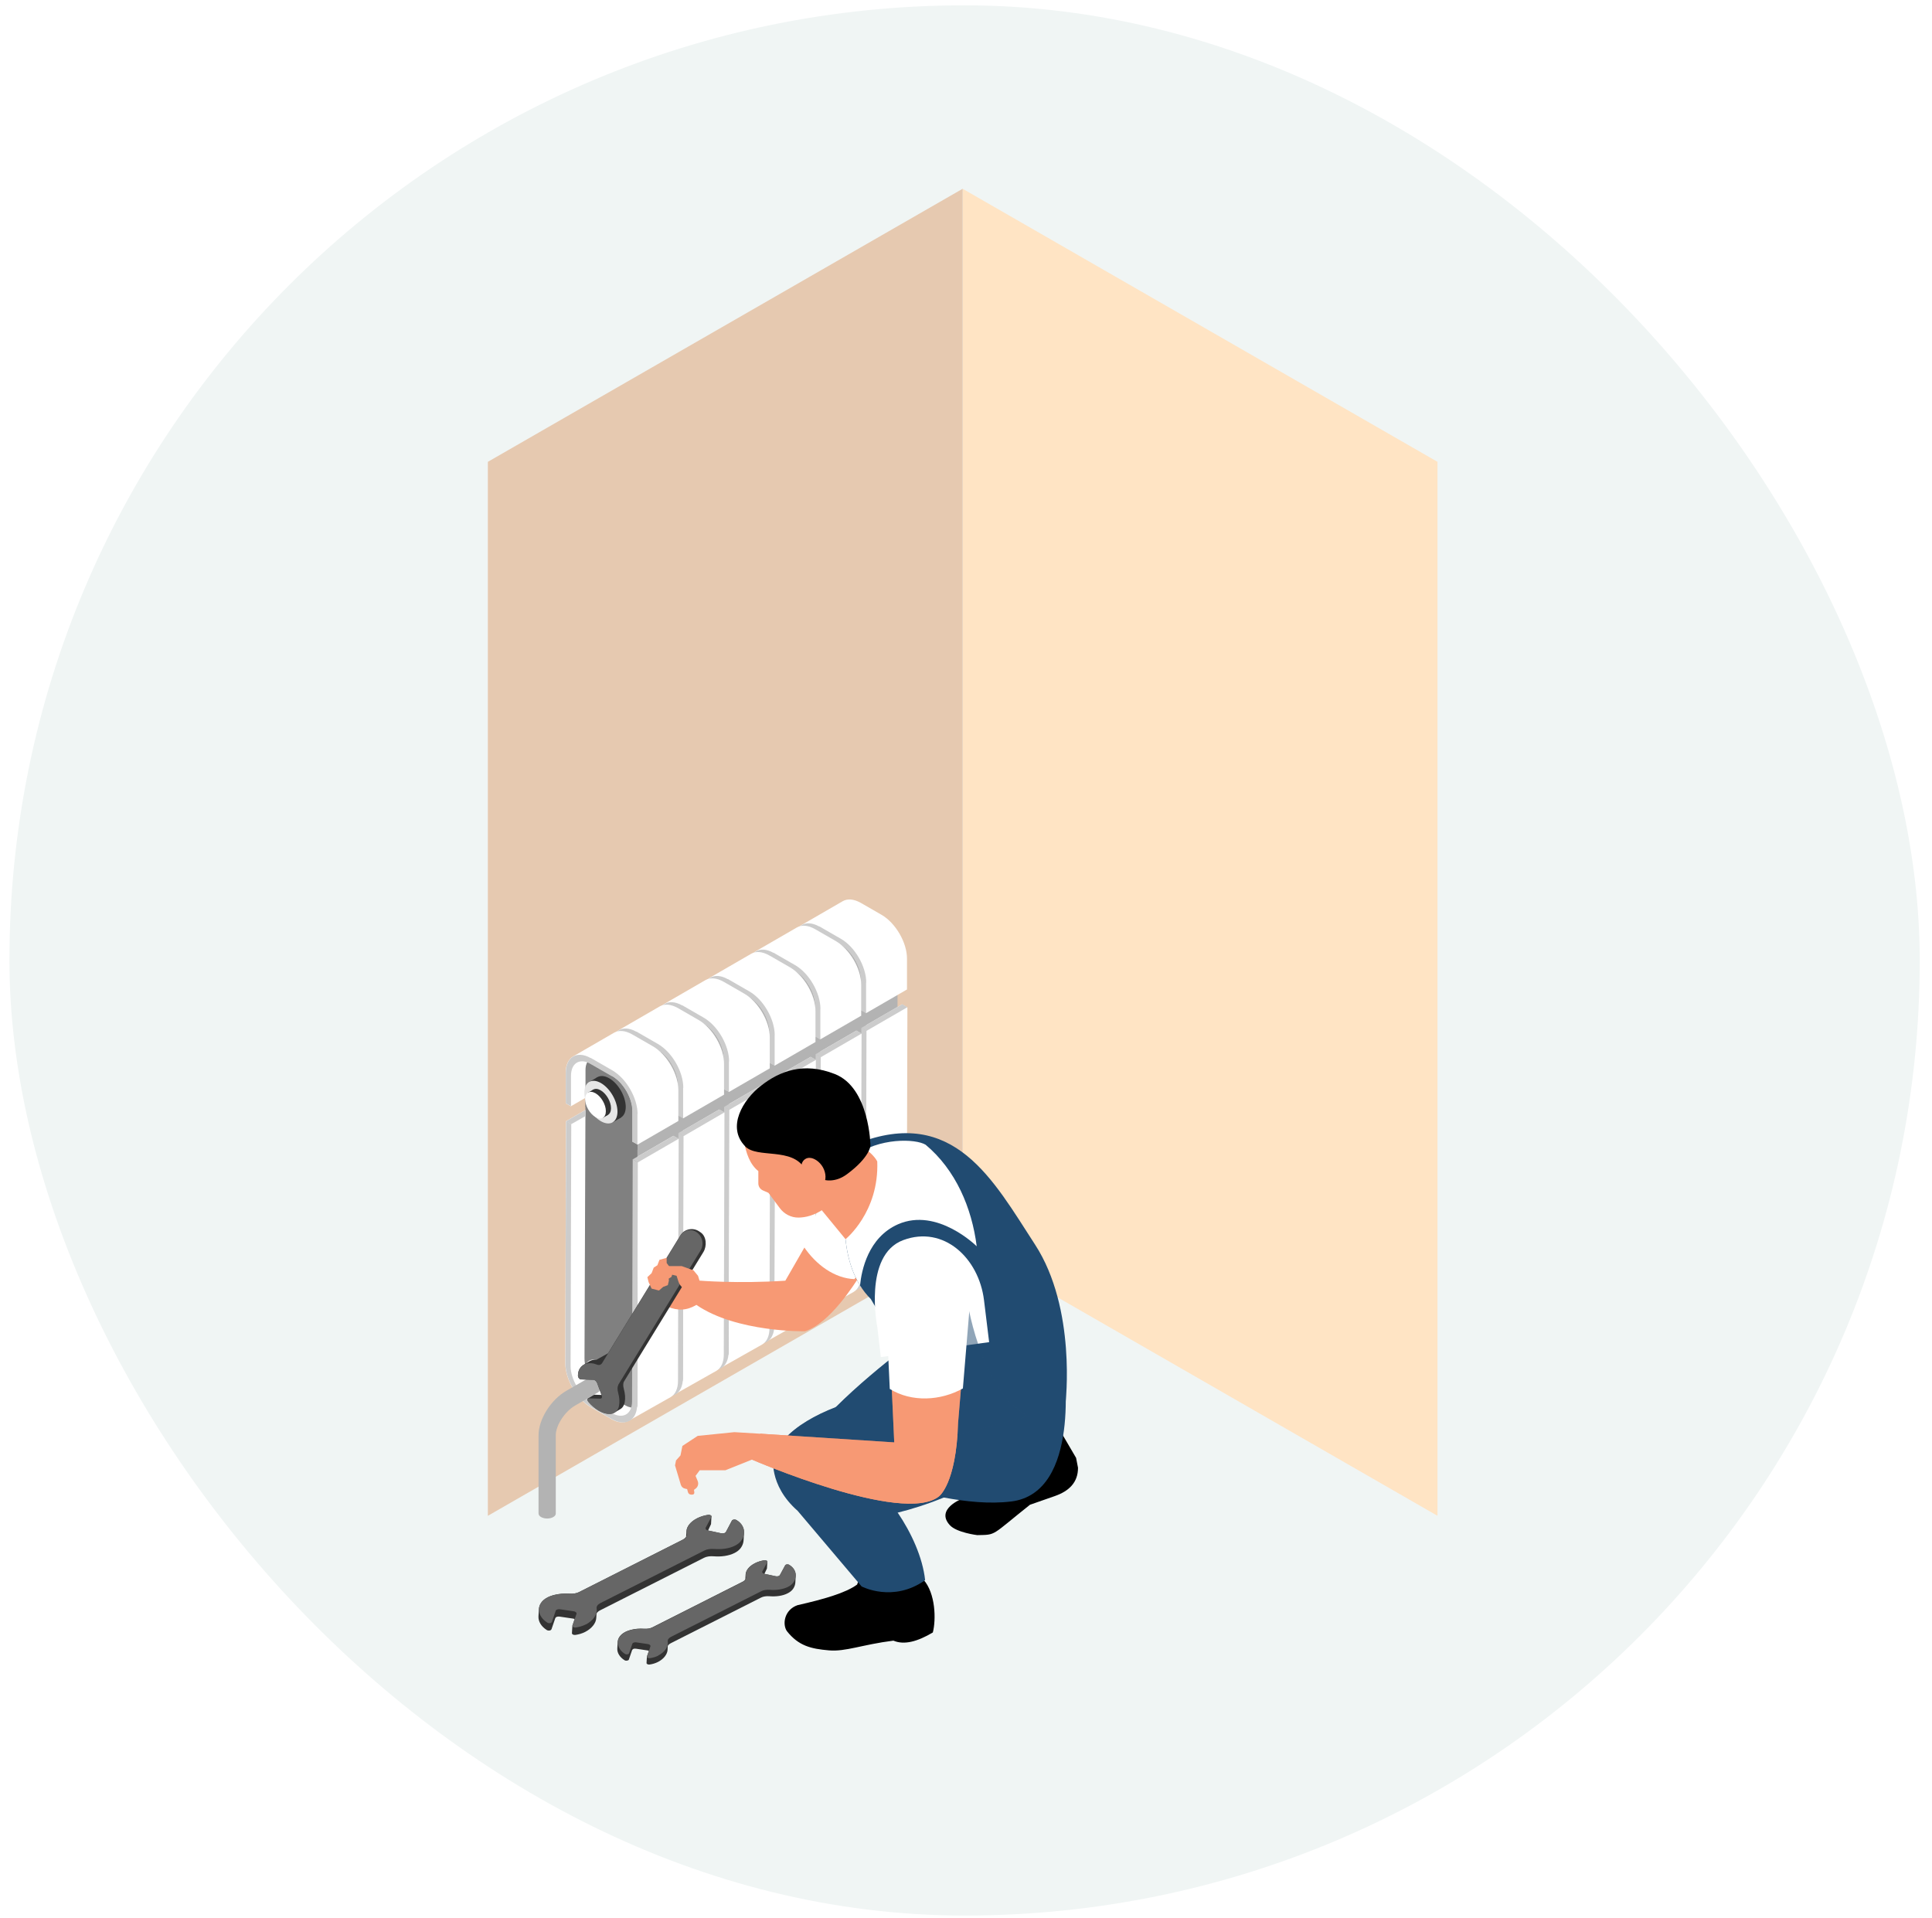 <svg width="136" height="135" viewBox="0 0 136 135" fill="none" xmlns="http://www.w3.org/2000/svg">
<rect x="0.664" y="0.375" width="134.473" height="134.473" rx="67.236" fill="#F0F5F4"/>
<g clip-path="url(#clip0_1729_76064)">
<path d="M67.764 87.485L101.19 106.708V32.511L67.764 13.289V87.485Z" fill="#FFE4C4"/>
<path d="M34.342 106.708L67.763 87.485V13.289L34.342 32.511V106.708Z" fill="#E6C9B0"/>
<path d="M66.201 83.681C65.694 83.391 65.012 83.443 64.341 83.832L62.715 84.767L63.321 85.812L64.948 84.877C65.262 84.697 65.507 84.674 65.6 84.726C65.665 84.761 65.705 84.889 65.705 85.058V90.563C65.705 90.656 65.758 90.749 65.88 90.819C66.119 90.958 66.504 90.958 66.743 90.819C66.865 90.749 66.924 90.656 66.918 90.563V86.637V85.058C66.918 84.442 66.662 83.942 66.213 83.687L66.201 83.681Z" fill="#B3B3B3"/>
<path d="M63.181 67.896V70.057L63.158 88.35C63.158 88.414 63.158 88.495 63.135 88.553C63.012 88.617 62.866 88.617 62.726 88.553C62.604 88.53 62.482 88.49 62.336 88.408L60.884 87.572C60.086 87.102 59.456 86.004 59.456 85.11L59.52 68.041V64.801C59.52 64.574 59.561 64.394 59.643 64.249C59.683 64.104 59.765 64.005 59.87 63.941C59.893 63.941 59.911 63.941 59.934 63.965L61.386 64.801C62.388 65.37 63.187 66.758 63.187 67.896H63.181Z" fill="#B3B3B3"/>
<path d="M63.513 70.696L60.633 72.362L60.587 87.723C59.776 87.259 59.141 86.155 59.141 85.249L59.188 68.216L58.821 68.007L55.941 69.674L55.894 86.707C55.894 87.845 56.699 89.233 57.69 89.808L59.141 90.644C59.625 90.923 60.045 90.929 60.365 90.755C60.359 90.755 60.348 90.772 60.342 90.772L63.303 89.1C63.63 88.914 63.828 88.513 63.828 87.95L63.875 70.916L63.508 70.707L63.513 70.696Z" fill="white"/>
<path d="M60.966 69.168V71.329L60.943 89.622C60.943 89.686 60.943 89.767 60.919 89.825C60.797 89.889 60.651 89.889 60.511 89.825C60.389 89.802 60.266 89.762 60.12 89.68L58.669 88.844C57.87 88.374 57.241 87.276 57.241 86.382L57.305 69.314V66.073C57.305 65.846 57.346 65.666 57.427 65.521C57.468 65.376 57.55 65.277 57.655 65.213C57.678 65.213 57.695 65.213 57.719 65.237L59.17 66.073C60.173 66.642 60.972 68.03 60.972 69.168H60.966Z" fill="#B3B3B3"/>
<path d="M57.305 68.884V69.308L56.302 69.883L55.935 69.679L57.305 68.884Z" fill="#CCCCCC"/>
<path d="M60.995 72.571L60.948 89.605C60.948 90.743 60.132 91.201 59.141 90.632L57.69 89.796C56.699 89.227 55.888 87.833 55.894 86.695L55.941 69.662L56.308 69.871L56.261 86.904C56.261 87.816 56.897 88.913 57.695 89.372L59.147 90.209C59.946 90.667 60.587 90.301 60.587 89.39L60.633 72.356L61.001 72.565L60.995 72.571Z" fill="#CCCCCC"/>
<path d="M60.628 72.362L63.514 70.695L63.875 70.904L60.995 72.571L60.628 72.362Z" fill="#CCCCCC"/>
<path d="M59.159 66.961V66.485C59.969 66.95 60.604 68.053 60.604 68.959V71.114L60.966 71.323L63.846 69.656V67.501C63.857 66.363 63.047 64.975 62.056 64.4L60.604 63.564C60.103 63.279 59.654 63.25 59.322 63.442L56.442 65.109C56.121 65.294 55.917 65.689 55.917 66.259V68.413L56.279 68.622L59.159 66.956V66.961Z" fill="white"/>
<path d="M60.966 69.168V71.328L60.599 71.125V68.965C60.599 68.047 59.963 66.949 59.17 66.502L57.719 65.666C57.614 65.602 57.515 65.561 57.433 65.521C56.78 65.294 56.291 65.666 56.291 66.479V68.616L55.923 68.413V66.276C55.923 65.155 56.699 64.684 57.66 65.219C57.684 65.219 57.701 65.219 57.725 65.242L59.176 66.078C60.179 66.647 60.978 68.035 60.978 69.174L60.966 69.168Z" fill="#CCCCCC"/>
<path d="M60.966 71.329L60.598 71.125V68.965C60.598 68.047 59.963 66.95 59.17 66.502L57.719 65.666C57.614 65.602 57.515 65.562 57.433 65.521C57.351 65.666 57.31 65.846 57.31 66.073V68.669L60.971 71.712V71.329H60.966Z" fill="#B3B3B3"/>
<path d="M58.154 66.571L57.569 66.908L59.219 69.755L59.804 69.418L58.154 66.571Z" fill="#808080"/>
<path d="M57.812 67.321C57.812 66.578 58.337 66.281 58.978 66.647C59.625 67.019 60.144 67.919 60.144 68.662C60.144 69.406 59.619 69.702 58.978 69.336C58.331 68.964 57.812 68.064 57.812 67.321Z" fill="#808080"/>
<path d="M57.23 67.658C57.23 66.915 57.754 66.618 58.395 66.984C59.037 67.35 59.561 68.256 59.561 68.999C59.561 69.743 59.037 70.039 58.395 69.673C57.748 69.301 57.23 68.401 57.23 67.658Z" fill="#E6E6E6"/>
<path d="M57.861 67.44L57.498 67.649L58.53 69.429L58.893 69.22L57.861 67.44Z" fill="#808080"/>
<path d="M57.649 67.913C57.649 67.449 57.975 67.263 58.378 67.495C58.78 67.727 59.106 68.291 59.106 68.755C59.106 69.22 58.78 69.406 58.378 69.173C57.975 68.941 57.649 68.378 57.649 67.913Z" fill="#808080"/>
<path d="M57.288 68.122C57.288 67.658 57.614 67.472 58.016 67.704C58.419 67.936 58.745 68.5 58.745 68.964C58.745 69.429 58.419 69.615 58.016 69.382C57.614 69.15 57.288 68.587 57.288 68.122Z" fill="white"/>
<path d="M58.152 86.187L57.566 86.524L59.216 89.371L59.802 89.034L58.152 86.187Z" fill="#808080"/>
<path d="M57.812 86.939C57.812 86.195 58.337 85.899 58.978 86.265C59.625 86.637 60.144 87.537 60.144 88.28C60.144 89.023 59.619 89.32 58.978 88.954C58.331 88.582 57.812 87.682 57.812 86.939Z" fill="#808080"/>
<path d="M57.23 87.27C57.23 86.526 57.754 86.23 58.395 86.596C59.037 86.962 59.561 87.868 59.561 88.611C59.561 89.355 59.037 89.651 58.395 89.285C57.748 88.913 57.23 88.013 57.23 87.27Z" fill="#E6E6E6"/>
<path d="M57.867 87.054L57.504 87.263L58.536 89.044L58.899 88.835L57.867 87.054Z" fill="#808080"/>
<path d="M57.649 87.525C57.649 87.06 57.975 86.874 58.378 87.107C58.78 87.339 59.106 87.903 59.106 88.367C59.106 88.832 58.78 89.017 58.378 88.785C57.975 88.553 57.649 87.99 57.649 87.525Z" fill="#808080"/>
<path d="M57.288 87.74C57.288 87.275 57.614 87.089 58.016 87.322C58.419 87.554 58.745 88.117 58.745 88.582C58.745 89.046 58.419 89.232 58.016 89C57.614 88.768 57.288 88.204 57.288 87.74Z" fill="white"/>
<path d="M59.963 69.749V71.909L59.94 90.203C59.94 90.267 59.94 90.348 59.917 90.406C59.794 90.47 59.648 90.47 59.509 90.406C59.386 90.383 59.264 90.342 59.118 90.261L57.666 89.424C56.868 88.954 56.232 87.856 56.232 86.962L56.297 69.894V66.653C56.297 66.427 56.337 66.247 56.419 66.102C56.46 65.957 56.541 65.858 56.646 65.794C56.67 65.794 56.687 65.794 56.71 65.817L58.162 66.653C59.165 67.223 59.963 68.611 59.963 69.749Z" fill="#B3B3B3"/>
<path d="M60.29 72.548L57.41 74.215L57.363 89.576C56.553 89.111 55.917 88.008 55.917 87.102L55.964 70.068L55.597 69.859L52.717 71.526L52.67 88.559C52.67 89.698 53.475 91.086 54.466 91.661L55.917 92.497C56.401 92.776 56.821 92.781 57.142 92.607C57.136 92.607 57.124 92.625 57.118 92.625L60.08 90.952C60.406 90.766 60.604 90.366 60.604 89.802L60.651 72.769L60.284 72.56L60.29 72.548Z" fill="white"/>
<path d="M57.748 71.02V73.181L57.725 91.474C57.725 91.538 57.725 91.619 57.701 91.677C57.579 91.741 57.433 91.741 57.293 91.677C57.171 91.654 57.048 91.614 56.903 91.532L55.451 90.696C54.653 90.226 54.017 89.128 54.017 88.234L54.081 71.165V67.925C54.081 67.698 54.122 67.518 54.204 67.373C54.244 67.228 54.326 67.129 54.431 67.065C54.454 67.065 54.472 67.065 54.495 67.089L55.947 67.925C56.949 68.494 57.748 69.882 57.748 71.02Z" fill="#B3B3B3"/>
<path d="M54.087 70.736V71.16L53.084 71.735L52.717 71.526L54.087 70.736Z" fill="#CCCCCC"/>
<path d="M57.778 74.424L57.731 91.457C57.731 92.595 56.915 93.054 55.924 92.485L54.472 91.649C53.481 91.079 52.671 89.686 52.677 88.547L52.723 71.514L53.091 71.723L53.044 88.757C53.044 89.668 53.679 90.766 54.478 91.225L55.93 92.061C56.728 92.52 57.37 92.154 57.37 91.242L57.416 74.209L57.783 74.418L57.778 74.424Z" fill="#CCCCCC"/>
<path d="M57.41 74.215L60.29 72.548L60.657 72.757L57.777 74.424L57.41 74.215Z" fill="#CCCCCC"/>
<path d="M55.935 68.808V68.332C56.745 68.796 57.381 69.9 57.381 70.806V72.96L57.742 73.169L60.622 71.503V69.348C60.634 68.21 59.823 66.822 58.832 66.247L57.381 65.411C56.88 65.126 56.431 65.097 56.098 65.289L53.218 66.955C52.898 67.141 52.694 67.536 52.694 68.105V70.26L53.055 70.469L55.935 68.802V68.808Z" fill="white"/>
<path d="M57.748 71.02V73.181L57.381 72.978V70.817C57.381 69.9 56.745 68.802 55.947 68.355L54.495 67.519C54.39 67.455 54.291 67.414 54.21 67.373C53.557 67.147 53.067 67.519 53.067 68.332V70.469L52.7 70.266V68.128C52.7 67.007 53.475 66.537 54.437 67.071C54.46 67.071 54.478 67.071 54.501 67.095L55.953 67.931C56.955 68.5 57.754 69.888 57.754 71.026L57.748 71.02Z" fill="#CCCCCC"/>
<path d="M57.748 73.181L57.381 72.978V70.817C57.381 69.9 56.745 68.802 55.947 68.355L54.495 67.519C54.39 67.455 54.291 67.414 54.209 67.374C54.128 67.519 54.087 67.699 54.087 67.925V70.521L57.748 73.564V73.181Z" fill="#B3B3B3"/>
<path d="M54.94 68.426L54.354 68.763L56.004 71.609L56.589 71.272L54.94 68.426Z" fill="#808080"/>
<path d="M54.594 69.173C54.594 68.43 55.119 68.134 55.76 68.5C56.407 68.871 56.926 69.772 56.926 70.515C56.926 71.258 56.401 71.555 55.76 71.189C55.113 70.817 54.594 69.917 54.594 69.173Z" fill="#808080"/>
<path d="M54.011 69.51C54.011 68.767 54.536 68.471 55.177 68.837C55.824 69.208 56.343 70.109 56.343 70.852C56.343 71.595 55.818 71.891 55.177 71.525C54.53 71.154 54.011 70.254 54.011 69.51Z" fill="#E6E6E6"/>
<path d="M54.64 69.3L54.277 69.509L55.309 71.29L55.672 71.081L54.64 69.3Z" fill="#808080"/>
<path d="M54.431 69.766C54.431 69.302 54.757 69.116 55.159 69.348C55.562 69.58 55.888 70.144 55.888 70.608C55.888 71.073 55.562 71.259 55.159 71.026C54.757 70.794 54.431 70.231 54.431 69.766Z" fill="#808080"/>
<path d="M54.069 69.976C54.069 69.511 54.396 69.325 54.798 69.558C55.2 69.79 55.527 70.353 55.527 70.818C55.527 71.282 55.2 71.468 54.798 71.236C54.396 71.004 54.069 70.44 54.069 69.976Z" fill="white"/>
<path d="M54.936 88.035L54.351 88.372L56 91.219L56.586 90.882L54.936 88.035Z" fill="#808080"/>
<path d="M54.594 88.785C54.594 88.042 55.119 87.746 55.76 88.112C56.407 88.483 56.926 89.383 56.926 90.127C56.926 90.87 56.401 91.166 55.76 90.8C55.113 90.429 54.594 89.529 54.594 88.785Z" fill="#808080"/>
<path d="M54.011 89.122C54.011 88.379 54.536 88.083 55.177 88.448C55.824 88.82 56.343 89.72 56.343 90.464C56.343 91.207 55.818 91.503 55.177 91.137C54.53 90.766 54.011 89.865 54.011 89.122Z" fill="#E6E6E6"/>
<path d="M54.64 88.915L54.277 89.124L55.309 90.904L55.672 90.695L54.64 88.915Z" fill="#808080"/>
<path d="M54.431 89.378C54.431 88.913 54.757 88.728 55.159 88.96C55.562 89.192 55.888 89.755 55.888 90.22C55.888 90.685 55.562 90.871 55.159 90.638C54.757 90.406 54.431 89.843 54.431 89.378Z" fill="#808080"/>
<path d="M54.069 89.588C54.069 89.123 54.396 88.937 54.798 89.169C55.2 89.402 55.527 89.965 55.527 90.43C55.527 90.894 55.2 91.08 54.798 90.848C54.396 90.615 54.069 90.052 54.069 89.588Z" fill="white"/>
<path d="M56.739 71.596V73.756L56.716 92.05C56.716 92.114 56.716 92.195 56.693 92.253C56.57 92.317 56.425 92.317 56.285 92.253C56.162 92.23 56.04 92.189 55.894 92.108L54.442 91.272C53.644 90.801 53.014 89.704 53.014 88.809L53.078 71.741V68.501C53.078 68.274 53.119 68.094 53.201 67.949C53.242 67.804 53.323 67.705 53.428 67.641C53.451 67.641 53.469 67.641 53.492 67.664L54.944 68.501C55.946 69.07 56.745 70.458 56.745 71.596H56.739Z" fill="#B3B3B3"/>
<path d="M57.072 74.395L54.192 76.062L54.145 91.422C53.335 90.958 52.7 89.854 52.7 88.948L52.746 71.915L52.379 71.706L49.499 73.373L49.453 90.406C49.453 91.544 50.257 92.932 51.248 93.507L52.7 94.344C53.184 94.622 53.603 94.628 53.924 94.454C53.918 94.454 53.906 94.471 53.901 94.471L56.862 92.799C57.188 92.613 57.387 92.212 57.387 91.649L57.433 74.616L57.066 74.406L57.072 74.395Z" fill="white"/>
<path d="M54.53 72.873V75.033L54.507 93.327C54.507 93.391 54.507 93.472 54.484 93.53C54.361 93.594 54.215 93.594 54.075 93.53C53.953 93.507 53.831 93.466 53.685 93.385L52.233 92.549C51.435 92.078 50.799 90.981 50.799 90.086L50.863 73.018V69.778C50.863 69.551 50.904 69.371 50.986 69.226C51.027 69.081 51.108 68.982 51.213 68.918C51.236 68.918 51.254 68.918 51.277 68.941L52.729 69.778C53.732 70.347 54.53 71.735 54.53 72.873Z" fill="#B3B3B3"/>
<path d="M50.87 72.583V73.013L49.867 73.582L49.499 73.379L50.87 72.583Z" fill="#CCCCCC"/>
<path d="M54.553 76.276L54.507 93.31C54.507 94.448 53.691 94.907 52.7 94.338L51.248 93.501C50.257 92.932 49.447 91.538 49.453 90.4L49.499 73.367L49.867 73.576L49.82 90.609C49.82 91.521 50.455 92.618 51.254 93.077L52.706 93.913C53.504 94.372 54.145 94.007 54.145 93.095L54.192 76.061L54.559 76.27L54.553 76.276Z" fill="#CCCCCC"/>
<path d="M54.192 76.067L57.072 74.394L57.439 74.609L54.554 76.276L54.192 76.067Z" fill="#CCCCCC"/>
<path d="M52.717 70.66V70.184C53.527 70.649 54.163 71.752 54.163 72.658V74.813L54.524 75.022L57.404 73.355V71.201C57.416 70.062 56.605 68.674 55.614 68.099L54.163 67.263C53.661 66.978 53.212 66.95 52.88 67.141L50 68.808C49.68 68.994 49.476 69.389 49.476 69.958V72.112L49.837 72.321L52.717 70.655V70.66Z" fill="white"/>
<path d="M54.53 72.873V75.033L54.163 74.83V72.67C54.163 71.752 53.528 70.654 52.729 70.207L51.277 69.371C51.172 69.307 51.073 69.266 50.992 69.226C50.339 68.999 49.849 69.371 49.849 70.184V72.321L49.482 72.118V69.981C49.482 68.86 50.257 68.39 51.219 68.924C51.242 68.924 51.26 68.924 51.283 68.947L52.735 69.783C53.737 70.353 54.536 71.74 54.536 72.879L54.53 72.873Z" fill="#CCCCCC"/>
<path d="M54.53 75.028L54.163 74.824V72.664C54.163 71.746 53.527 70.649 52.729 70.202L51.277 69.365C51.172 69.302 51.073 69.261 50.992 69.22C50.91 69.365 50.869 69.545 50.869 69.772V72.368L54.53 75.411V75.028Z" fill="#B3B3B3"/>
<path d="M51.721 70.27L51.136 70.606L52.785 73.453L53.371 73.116L51.721 70.27Z" fill="#808080"/>
<path d="M51.371 71.026C51.371 70.283 51.895 69.987 52.536 70.353C53.184 70.725 53.702 71.625 53.702 72.368C53.702 73.111 53.178 73.407 52.536 73.042C51.889 72.67 51.371 71.77 51.371 71.026Z" fill="#808080"/>
<path d="M50.788 71.363C50.788 70.62 51.312 70.324 51.953 70.69C52.601 71.061 53.119 71.962 53.119 72.705C53.119 73.448 52.595 73.744 51.953 73.379C51.306 73.007 50.788 72.107 50.788 71.363Z" fill="#E6E6E6"/>
<path d="M51.431 71.143L51.067 71.352L52.099 73.132L52.463 72.923L51.431 71.143Z" fill="#808080"/>
<path d="M51.213 71.619C51.213 71.155 51.54 70.969 51.942 71.201C52.344 71.433 52.671 71.997 52.671 72.461C52.671 72.926 52.344 73.112 51.942 72.879C51.54 72.647 51.213 72.084 51.213 71.619Z" fill="#808080"/>
<path d="M50.846 71.828C50.846 71.364 51.172 71.178 51.574 71.41C51.977 71.642 52.303 72.206 52.303 72.67C52.303 73.135 51.977 73.321 51.574 73.088C51.172 72.856 50.846 72.293 50.846 71.828Z" fill="white"/>
<path d="M51.721 89.884L51.136 90.221L52.785 93.067L53.371 92.731L51.721 89.884Z" fill="#808080"/>
<path d="M51.371 90.638C51.371 89.895 51.895 89.599 52.536 89.965C53.184 90.336 53.702 91.237 53.702 91.98C53.702 92.723 53.178 93.019 52.536 92.653C51.889 92.282 51.371 91.382 51.371 90.638Z" fill="#808080"/>
<path d="M50.788 90.975C50.788 90.232 51.312 89.936 51.953 90.302C52.601 90.673 53.119 91.573 53.119 92.317C53.119 93.06 52.595 93.356 51.953 92.99C51.306 92.619 50.788 91.719 50.788 90.975Z" fill="#E6E6E6"/>
<path d="M51.428 90.758L51.065 90.967L52.096 92.748L52.46 92.539L51.428 90.758Z" fill="#808080"/>
<path d="M51.213 91.231C51.213 90.766 51.54 90.581 51.942 90.813C52.344 91.045 52.671 91.609 52.671 92.073C52.671 92.538 52.344 92.724 51.942 92.491C51.54 92.259 51.213 91.696 51.213 91.231Z" fill="#808080"/>
<path d="M50.846 91.44C50.846 90.975 51.172 90.79 51.574 91.022C51.977 91.254 52.303 91.817 52.303 92.282C52.303 92.747 51.977 92.933 51.574 92.7C51.172 92.468 50.846 91.905 50.846 91.44Z" fill="white"/>
<path d="M53.522 73.448V75.609L53.498 93.903C53.498 93.966 53.498 94.048 53.475 94.106C53.352 94.17 53.207 94.17 53.067 94.106C52.944 94.082 52.822 94.042 52.676 93.96L51.225 93.124C50.426 92.654 49.796 91.556 49.796 90.662L49.861 73.594V70.353C49.861 70.127 49.901 69.947 49.983 69.801C50.024 69.656 50.105 69.558 50.21 69.494C50.234 69.494 50.251 69.494 50.274 69.517L51.726 70.353C52.729 70.922 53.527 72.31 53.527 73.448H53.522Z" fill="#B3B3B3"/>
<path d="M53.854 76.248L50.974 77.915L50.927 93.275C50.117 92.811 49.481 91.707 49.481 90.802L49.528 73.768L49.161 73.559L46.281 75.226L46.234 92.259C46.234 93.397 47.039 94.785 48.03 95.36L49.481 96.197C49.965 96.475 50.385 96.487 50.706 96.307C50.7 96.307 50.688 96.324 50.682 96.324L53.644 94.652C53.97 94.466 54.168 94.065 54.168 93.502L54.215 76.469L53.848 76.26L53.854 76.248Z" fill="white"/>
<path d="M51.312 74.721V76.881L51.289 95.174C51.289 95.238 51.289 95.32 51.265 95.378C51.143 95.442 50.997 95.442 50.857 95.378C50.735 95.355 50.612 95.314 50.467 95.233L49.015 94.396C48.217 93.926 47.581 92.828 47.581 91.934L47.645 74.866V71.625C47.645 71.399 47.686 71.219 47.768 71.073C47.808 70.928 47.89 70.829 47.995 70.766C48.018 70.766 48.036 70.766 48.059 70.789L49.511 71.625C50.513 72.194 51.312 73.582 51.312 74.721Z" fill="#B3B3B3"/>
<path d="M47.651 74.436V74.866L46.648 75.435L46.281 75.232L47.651 74.436Z" fill="#CCCCCC"/>
<path d="M51.335 78.129L51.289 95.163C51.289 96.301 50.472 96.76 49.481 96.191L48.03 95.354C47.039 94.785 46.229 93.391 46.234 92.253L46.281 75.22L46.648 75.429L46.602 92.462C46.602 93.374 47.237 94.472 48.036 94.93L49.487 95.767C50.286 96.225 50.927 95.859 50.927 94.948L50.974 77.914L51.341 78.124L51.335 78.129Z" fill="#CCCCCC"/>
<path d="M50.974 77.92L53.854 76.248L54.221 76.457L51.336 78.129L50.974 77.92Z" fill="#CCCCCC"/>
<path d="M49.499 72.513V72.037C50.309 72.502 50.945 73.605 50.945 74.511V76.666L51.306 76.875L54.186 75.208V73.054C54.198 71.915 53.387 70.527 52.396 69.952L50.945 69.116C50.443 68.832 49.995 68.802 49.662 68.994L46.782 70.661C46.462 70.847 46.258 71.242 46.258 71.811V73.965L46.619 74.174L49.499 72.508V72.513Z" fill="white"/>
<path d="M51.312 74.72V76.88L50.945 76.677V74.517C50.945 73.599 50.309 72.502 49.517 72.055L48.065 71.218C47.96 71.154 47.861 71.114 47.779 71.073C47.127 70.847 46.637 71.218 46.637 72.031V74.168L46.27 73.965V71.828C46.27 70.707 47.045 70.237 48.007 70.771C48.03 70.771 48.047 70.771 48.071 70.794L49.522 71.631C50.525 72.2 51.324 73.588 51.324 74.726L51.312 74.72Z" fill="#CCCCCC"/>
<path d="M51.312 76.881L50.945 76.677V74.517C50.945 73.6 50.31 72.502 49.517 72.055L48.065 71.218C47.96 71.154 47.861 71.114 47.78 71.073C47.698 71.218 47.657 71.398 47.657 71.625V74.221L51.318 77.264V76.881H51.312Z" fill="#B3B3B3"/>
<path d="M48.494 72.124L47.909 72.461L49.559 75.308L50.144 74.971L48.494 72.124Z" fill="#808080"/>
<path d="M48.152 72.879C48.152 72.136 48.677 71.84 49.318 72.206C49.965 72.578 50.484 73.478 50.484 74.221C50.484 74.964 49.959 75.261 49.318 74.895C48.671 74.523 48.152 73.623 48.152 72.879Z" fill="#808080"/>
<path d="M47.57 73.216C47.57 72.473 48.094 72.177 48.736 72.543C49.377 72.909 49.902 73.815 49.902 74.558C49.902 75.301 49.377 75.597 48.736 75.232C48.089 74.86 47.57 73.96 47.57 73.216Z" fill="#E6E6E6"/>
<path d="M48.204 73L47.841 73.21L48.873 74.99L49.236 74.781L48.204 73Z" fill="#808080"/>
<path d="M47.995 73.472C47.995 73.007 48.322 72.821 48.724 73.054C49.126 73.286 49.453 73.849 49.453 74.314C49.453 74.778 49.126 74.964 48.724 74.732C48.322 74.5 47.995 73.936 47.995 73.472Z" fill="#808080"/>
<path d="M47.628 73.681C47.628 73.217 47.954 73.031 48.357 73.263C48.759 73.495 49.085 74.059 49.085 74.523C49.085 74.988 48.759 75.174 48.357 74.942C47.954 74.709 47.628 74.146 47.628 73.681Z" fill="white"/>
<path d="M48.497 91.739L47.912 92.076L49.561 94.923L50.147 94.586L48.497 91.739Z" fill="#808080"/>
<path d="M48.152 92.491C48.152 91.748 48.677 91.452 49.318 91.818C49.965 92.189 50.484 93.09 50.484 93.833C50.484 94.576 49.959 94.872 49.318 94.507C48.677 94.141 48.152 93.235 48.152 92.491Z" fill="#808080"/>
<path d="M47.57 92.828C47.57 92.085 48.094 91.789 48.736 92.155C49.377 92.52 49.902 93.426 49.902 94.17C49.902 94.913 49.377 95.209 48.736 94.843C48.089 94.472 47.57 93.572 47.57 92.828Z" fill="#E6E6E6"/>
<path d="M48.208 92.61L47.844 92.819L48.876 94.599L49.24 94.39L48.208 92.61Z" fill="#808080"/>
<path d="M47.995 93.084C47.995 92.62 48.322 92.434 48.724 92.666C49.126 92.898 49.453 93.462 49.453 93.926C49.453 94.391 49.126 94.577 48.724 94.344C48.322 94.112 47.995 93.549 47.995 93.084Z" fill="#808080"/>
<path d="M47.628 93.293C47.628 92.829 47.954 92.643 48.357 92.875C48.759 93.107 49.085 93.671 49.085 94.135C49.085 94.6 48.759 94.786 48.357 94.553C47.954 94.321 47.628 93.758 47.628 93.293Z" fill="white"/>
<path d="M50.303 75.301V77.461L50.28 95.754C50.28 95.818 50.28 95.9 50.257 95.958C50.134 96.022 49.988 96.022 49.849 95.958C49.726 95.934 49.604 95.894 49.458 95.813L48.006 94.976C47.208 94.506 46.578 93.408 46.578 92.514L46.642 75.446V72.205C46.642 71.979 46.683 71.799 46.765 71.653C46.806 71.508 46.887 71.41 46.992 71.346C47.015 71.346 47.033 71.346 47.056 71.369L48.508 72.205C49.51 72.774 50.309 74.162 50.309 75.301H50.303Z" fill="#B3B3B3"/>
<path d="M50.636 78.1L47.756 79.767L47.709 95.127C46.899 94.663 46.264 93.559 46.264 92.653L46.31 75.62L45.943 75.411L43.063 77.078L43.017 94.111C43.017 95.249 43.821 96.637 44.812 97.212L46.264 98.049C46.748 98.327 47.167 98.333 47.488 98.159C47.482 98.159 47.47 98.176 47.465 98.176L50.426 96.504C50.752 96.318 50.951 95.917 50.951 95.354L50.997 78.321L50.63 78.112L50.636 78.1Z" fill="white"/>
<path d="M48.088 76.573V78.733L48.065 97.026C48.065 97.09 48.065 97.172 48.042 97.23C47.919 97.294 47.774 97.294 47.634 97.23C47.511 97.207 47.389 97.166 47.243 97.085L45.791 96.248C44.993 95.778 44.363 94.68 44.363 93.786L44.427 76.718V73.477C44.427 73.251 44.468 73.071 44.55 72.925C44.591 72.78 44.672 72.682 44.777 72.618C44.8 72.618 44.818 72.618 44.841 72.641L46.293 73.477C47.296 74.046 48.094 75.434 48.094 76.573H48.088Z" fill="#B3B3B3"/>
<path d="M44.428 76.288V76.718L43.431 77.287L43.058 77.084L44.428 76.288Z" fill="#CCCCCC"/>
<path d="M48.117 79.981L48.071 97.015C48.071 98.153 47.255 98.612 46.264 98.043L44.812 97.206C43.821 96.637 43.011 95.243 43.017 94.105L43.063 77.072L43.431 77.281L43.384 94.314C43.384 95.226 44.019 96.323 44.818 96.782L46.27 97.619C47.068 98.077 47.709 97.712 47.709 96.8L47.756 79.766L48.123 79.975L48.117 79.981Z" fill="#CCCCCC"/>
<path d="M47.75 79.766L50.636 78.1L50.997 78.309L48.117 79.981L47.75 79.766Z" fill="#CCCCCC"/>
<path d="M46.281 74.366V73.889C47.091 74.354 47.727 75.457 47.727 76.363V78.518L48.088 78.727L50.968 77.06V74.906C50.979 73.767 50.169 72.379 49.178 71.805L47.727 70.968C47.225 70.684 46.776 70.655 46.444 70.846L43.564 72.513C43.244 72.699 43.04 73.094 43.04 73.663V75.817L43.401 76.026L46.281 74.36V74.366Z" fill="white"/>
<path d="M48.088 76.572V78.733L47.721 78.529V76.369C47.721 75.451 47.085 74.354 46.292 73.907L44.841 73.07C44.736 73.006 44.637 72.966 44.555 72.925C43.902 72.699 43.413 73.07 43.413 73.883V76.02L43.045 75.817V73.68C43.045 72.559 43.821 72.089 44.783 72.623C44.806 72.623 44.823 72.623 44.847 72.646L46.298 73.483C47.301 74.052 48.1 75.44 48.1 76.578L48.088 76.572Z" fill="#CCCCCC"/>
<path d="M48.088 78.733L47.721 78.529V76.369C47.721 75.451 47.086 74.354 46.293 73.907L44.841 73.07C44.736 73.007 44.637 72.966 44.556 72.925C44.474 73.07 44.433 73.251 44.433 73.477V76.073L48.094 79.116V78.733H48.088Z" fill="#B3B3B3"/>
<path d="M45.274 73.981L44.688 74.317L46.338 77.164L46.924 76.827L45.274 73.981Z" fill="#808080"/>
<path d="M44.935 74.731C44.935 73.988 45.459 73.692 46.1 74.058C46.748 74.43 47.266 75.33 47.266 76.073C47.266 76.816 46.742 77.113 46.1 76.747C45.453 76.375 44.935 75.475 44.935 74.731Z" fill="#808080"/>
<path d="M44.352 75.063C44.352 74.319 44.876 74.023 45.517 74.389C46.165 74.761 46.683 75.661 46.683 76.404C46.683 77.147 46.159 77.444 45.517 77.078C44.87 76.706 44.352 75.806 44.352 75.063Z" fill="#E6E6E6"/>
<path d="M44.983 74.853L44.62 75.062L45.651 76.843L46.015 76.634L44.983 74.853Z" fill="#808080"/>
<path d="M44.772 75.318C44.772 74.853 45.098 74.668 45.5 74.9C45.902 75.132 46.229 75.695 46.229 76.16C46.229 76.625 45.902 76.811 45.5 76.578C45.098 76.346 44.772 75.782 44.772 75.318Z" fill="#808080"/>
<path d="M44.41 75.533C44.41 75.068 44.736 74.882 45.138 75.115C45.541 75.347 45.867 75.91 45.867 76.375C45.867 76.84 45.541 77.025 45.138 76.793C44.736 76.561 44.41 75.997 44.41 75.533Z" fill="white"/>
<path d="M45.271 93.589L44.685 93.926L46.335 96.773L46.921 96.436L45.271 93.589Z" fill="#808080"/>
<path d="M44.935 94.343C44.935 93.6 45.459 93.304 46.1 93.67C46.748 94.041 47.266 94.942 47.266 95.685C47.266 96.428 46.742 96.724 46.1 96.359C45.453 95.987 44.935 95.087 44.935 94.343Z" fill="#808080"/>
<path d="M44.352 94.68C44.352 93.937 44.876 93.641 45.517 94.007C46.165 94.378 46.683 95.278 46.683 96.022C46.683 96.765 46.159 97.061 45.517 96.695C44.87 96.324 44.352 95.424 44.352 94.68Z" fill="#E6E6E6"/>
<path d="M44.981 94.469L44.617 94.678L45.649 96.458L46.013 96.249L44.981 94.469Z" fill="#808080"/>
<path d="M44.772 94.936C44.772 94.471 45.098 94.285 45.5 94.517C45.902 94.75 46.229 95.313 46.229 95.778C46.229 96.242 45.902 96.428 45.5 96.196C45.098 95.963 44.772 95.4 44.772 94.936Z" fill="#808080"/>
<path d="M44.41 95.145C44.41 94.68 44.736 94.495 45.138 94.727C45.541 94.959 45.867 95.523 45.867 95.987C45.867 96.452 45.541 96.638 45.138 96.405C44.736 96.173 44.41 95.61 44.41 95.145Z" fill="white"/>
<path d="M47.086 77.154V79.314L47.063 97.608C47.063 97.671 47.063 97.753 47.039 97.811C46.917 97.875 46.771 97.875 46.631 97.811C46.509 97.788 46.386 97.747 46.241 97.666L44.789 96.829C43.99 96.359 43.355 95.261 43.355 94.367L43.419 77.299V74.058C43.419 73.832 43.46 73.652 43.541 73.507C43.582 73.361 43.664 73.263 43.769 73.199C43.792 73.199 43.81 73.199 43.833 73.222L45.285 74.058C46.287 74.627 47.086 76.015 47.086 77.154Z" fill="#B3B3B3"/>
<path d="M47.412 79.953L44.532 81.619L44.486 96.98C43.675 96.515 43.04 95.412 43.04 94.506L43.087 77.473L42.719 77.264L39.84 78.93L39.793 95.964C39.793 97.102 40.597 98.49 41.589 99.065L43.04 99.901C43.524 100.18 43.944 100.186 44.264 100.012C44.258 100.012 44.247 100.029 44.241 100.029L47.202 98.356C47.529 98.171 47.727 97.77 47.727 97.207L47.774 80.173L47.406 79.964L47.412 79.953Z" fill="white"/>
<path d="M44.871 78.426V80.586L44.847 98.879C44.847 98.943 44.847 99.025 44.824 99.083C44.702 99.147 44.556 99.147 44.416 99.083C44.294 99.059 44.171 99.019 44.025 98.938L42.574 98.101C41.775 97.631 41.145 96.533 41.145 95.639L41.21 78.571V75.33C41.21 75.104 41.25 74.924 41.332 74.778C41.373 74.633 41.455 74.535 41.559 74.471C41.583 74.471 41.6 74.471 41.623 74.494L43.075 75.33C44.078 75.899 44.876 77.287 44.876 78.426H44.871Z" fill="#808080"/>
<path d="M41.21 78.141V78.57L40.207 79.139L39.84 78.936L41.21 78.141Z" fill="#CCCCCC"/>
<path d="M44.9 81.829L44.853 98.862C44.853 100 44.037 100.459 43.046 99.89L41.594 99.053C40.603 98.484 39.793 97.091 39.799 95.952L39.846 78.919L40.213 79.128L40.166 96.161C40.166 97.073 40.801 98.171 41.6 98.629L43.052 99.466C43.85 99.925 44.492 99.559 44.492 98.647L44.538 81.614L44.906 81.823L44.9 81.829Z" fill="#CCCCCC"/>
<path d="M44.533 81.619L47.418 79.953L47.78 80.162L44.9 81.828L44.533 81.619Z" fill="#CCCCCC"/>
<path d="M43.063 76.219V75.742C43.874 76.207 44.509 77.31 44.509 78.216V80.371L44.871 80.58L47.751 78.913V76.759C47.762 75.62 46.952 74.232 45.961 73.657L44.509 72.821C44.008 72.537 43.559 72.508 43.227 72.699L40.347 74.366C40.026 74.552 39.822 74.947 39.822 75.516V77.67L40.184 77.879L43.063 76.213V76.219Z" fill="white"/>
<path d="M44.871 78.425V80.586L44.503 80.382V78.222C44.503 77.304 43.868 76.207 43.075 75.76L41.624 74.923C41.519 74.859 41.42 74.819 41.338 74.778C40.685 74.552 40.195 74.923 40.195 75.736V77.874L39.828 77.67V75.533C39.828 74.412 40.603 73.942 41.565 74.476C41.589 74.476 41.606 74.476 41.63 74.499L43.081 75.336C44.084 75.905 44.882 77.293 44.882 78.431L44.871 78.425Z" fill="#CCCCCC"/>
<path d="M44.87 80.586L44.503 80.382V78.222C44.503 77.305 43.868 76.207 43.075 75.76L41.623 74.924C41.519 74.86 41.419 74.819 41.338 74.778C41.256 74.924 41.215 75.103 41.215 75.33V77.926L44.876 80.969V80.586H44.87Z" fill="#808080"/>
<path d="M42.059 75.829L41.473 76.166L43.123 79.013L43.709 78.676L42.059 75.829Z" fill="#333333"/>
<path d="M41.716 76.579C41.716 75.835 42.241 75.539 42.882 75.905C43.523 76.271 44.048 77.177 44.048 77.92C44.048 78.664 43.523 78.96 42.882 78.594C42.235 78.222 41.716 77.322 41.716 76.579Z" fill="#333333"/>
<path d="M41.134 76.916C41.134 76.172 41.658 75.876 42.3 76.242C42.947 76.614 43.466 77.514 43.466 78.257C43.466 79.001 42.941 79.297 42.3 78.931C41.658 78.565 41.134 77.659 41.134 76.916Z" fill="#E6E6E6"/>
<path d="M41.768 76.702L41.405 76.911L42.437 78.692L42.8 78.483L41.768 76.702Z" fill="#333333"/>
<path d="M41.553 77.171C41.553 76.706 41.88 76.52 42.282 76.753C42.684 76.985 43.011 77.549 43.011 78.013C43.011 78.478 42.684 78.663 42.282 78.431C41.88 78.199 41.553 77.636 41.553 77.171Z" fill="#333333"/>
<path d="M41.192 77.38C41.192 76.915 41.518 76.73 41.921 76.962C42.323 77.194 42.649 77.757 42.649 78.222C42.649 78.687 42.323 78.873 41.921 78.64C41.518 78.408 41.192 77.845 41.192 77.38Z" fill="white"/>
<path d="M42.061 95.439L41.476 95.775L43.125 98.622L43.711 98.285L42.061 95.439Z" fill="#808080"/>
<path d="M41.716 96.196C41.716 95.453 42.241 95.157 42.882 95.523C43.523 95.889 44.048 96.795 44.048 97.538C44.048 98.281 43.523 98.577 42.882 98.212C42.235 97.84 41.716 96.94 41.716 96.196Z" fill="#808080"/>
<path d="M41.134 96.533C41.134 95.79 41.658 95.494 42.3 95.86C42.947 96.231 43.466 97.132 43.466 97.875C43.466 98.618 42.941 98.914 42.3 98.549C41.658 98.183 41.134 97.277 41.134 96.533Z" fill="#E6E6E6"/>
<path d="M41.771 96.317L41.408 96.526L42.44 98.307L42.803 98.098L41.771 96.317Z" fill="#808080"/>
<path d="M41.553 96.789C41.553 96.324 41.88 96.138 42.282 96.371C42.684 96.603 43.011 97.166 43.011 97.631C43.011 98.095 42.684 98.281 42.282 98.049C41.88 97.817 41.553 97.253 41.553 96.789Z" fill="#808080"/>
<path d="M41.192 96.998C41.192 96.533 41.518 96.347 41.921 96.579C42.323 96.812 42.649 97.375 42.649 97.84C42.649 98.304 42.323 98.49 41.921 98.258C41.518 98.026 41.192 97.462 41.192 96.998Z" fill="white"/>
<path d="M42.23 97.735C42.23 97.462 42.038 97.131 41.804 96.997C41.688 96.927 41.577 96.922 41.501 96.968L39.875 97.903C38.773 98.536 37.91 99.912 37.91 101.039V106.539C37.91 106.632 37.963 106.725 38.085 106.794C38.324 106.934 38.709 106.934 38.948 106.794C39.07 106.725 39.129 106.632 39.123 106.539V101.039C39.123 100.342 39.758 99.367 40.481 98.948L42.107 98.013C42.183 97.967 42.23 97.874 42.23 97.735Z" fill="#B3B3B3"/>
<path d="M49.803 91.719L49.027 91.858C48.339 92.265 47.727 92.282 47.004 91.992L46.223 91.213L47.564 88.106L48.73 89.401L49.797 91.713L49.803 91.719Z" fill="#F79974"/>
<path d="M65 111.197C65.863 112.161 65.898 114.025 65.665 114.92C64.592 115.559 63.648 115.82 62.89 115.495C60.692 115.773 59.526 116.284 58.349 116.18C57.095 116.07 56.221 115.872 55.393 114.827C55.061 114.351 55.201 113.323 56.145 112.997C57.941 112.591 59.532 112.144 60.337 111.546L61.362 108.508L64.569 110.14L64.994 111.191L65 111.197Z" fill="black"/>
<path d="M69.704 103.607L67.716 105.511C67.716 105.511 65.828 106.232 66.86 107.364C67.338 107.892 68.789 108.067 68.789 108.067C70.165 108.038 69.722 108.142 72.503 105.93L74.263 105.314C75.243 104.971 75.89 104.362 75.884 103.322L75.75 102.631L74.251 100.07L72.887 100.099L69.704 101.011V103.601V103.607Z" fill="black"/>
<path d="M72.427 101.144L70.148 103.659C68.796 104.384 67.554 104.965 66.429 105.424C65.228 105.912 64.149 106.249 63.182 106.487C57.189 107.927 55.37 105.169 55.37 105.169C55.049 104.181 55.627 102.892 56.635 101.533C57.247 100.72 58.005 99.872 58.833 99.059C60.378 97.52 62.127 96.091 63.386 95.116C64.418 94.308 65.123 93.809 65.123 93.809L65.531 94.332C65.694 94.547 66.93 95.778 68.312 97.137C68.656 97.479 69.023 97.828 69.373 98.176C70.049 98.844 70.702 99.483 71.232 100C71.938 100.685 72.421 101.15 72.421 101.15L72.427 101.144Z" fill="#214B71"/>
<path d="M71.15 105.703C69.67 105.883 68.003 105.715 66.429 105.419C63.123 104.803 60.208 103.589 60.162 103.578C60.168 103.589 60.22 103.607 60.302 103.642C61.141 104.019 62.243 105.105 63.187 106.476C64.149 107.893 64.948 109.629 65.123 111.238C62.855 112.847 60.651 111.679 60.651 111.679L56.151 106.36C54.052 104.513 54.443 102.521 54.449 102.486C54.63 102.068 54.886 101.673 55.212 101.313C56.069 100.366 57.369 99.623 58.839 99.054C61.812 97.886 65.472 97.393 67.484 97.201C67.81 97.166 68.096 97.143 68.323 97.132C68.737 97.097 68.982 97.085 68.982 97.085L74.881 96.168C74.881 96.168 76.147 105.111 71.162 105.703H71.15Z" fill="#214B71"/>
<path d="M56.675 87.735L55.282 90.157C51.918 90.377 49.237 90.151 49.237 90.151L49.027 91.864C51.866 93.809 56.664 93.717 56.664 93.717C58.442 93.153 60.173 90.342 60.517 89.826C59.164 89.779 57.52 88.989 56.675 87.735Z" fill="#F79974"/>
<path d="M57.778 84.61L56.571 87.746C57.445 89.047 58.751 89.994 60.15 90.046C60.925 88.885 61.788 87.444 62.674 85.934L57.778 84.61Z" fill="white"/>
<path d="M75.004 98.787C74.223 99.362 73.307 99.629 72.363 99.698C69.681 99.902 66.732 98.519 65.496 97.858C65.111 97.66 64.895 97.521 64.895 97.521L61.298 91.446C61.001 91.15 60.751 90.83 60.541 90.488C58.763 87.63 59.596 83.275 60.08 81.405C60.226 80.836 60.342 80.499 60.342 80.499C67.169 77.816 69.92 83.095 72.859 87.613C75.797 92.131 75.004 98.787 75.004 98.787Z" fill="#214B71"/>
<path d="M68.754 87.735C68.754 87.735 65.985 84.971 63.216 86.184C61.112 87.114 60.645 89.431 60.541 90.488C58.763 87.631 59.596 83.275 60.08 81.405C61.876 80.069 64.452 80.156 65.158 80.586C67.28 82.363 68.41 85.023 68.754 87.735Z" fill="white"/>
<path d="M61.759 93.438C61.759 93.438 60.739 88.356 63.584 87.299C66.428 86.243 68.9 88.56 69.267 91.522L69.629 94.483L62.004 95.534L61.759 93.438Z" fill="white"/>
<path d="M53.533 100.929L52.927 102.747C52.927 102.747 63.531 107.347 66.085 105.349C66.085 105.349 67.309 104.501 67.443 100.163L68.084 92.451C68.416 87.305 62.074 87.543 62.529 92.421L62.948 101.539L53.533 100.929Z" fill="#F79974"/>
<path d="M56.437 83.466C56.507 83.571 59.52 87.235 59.52 87.235C59.52 87.235 61.893 85.33 61.753 81.759C61.328 80.969 60.191 80.469 59.101 79.355L56.437 83.472V83.466Z" fill="#F79974"/>
<path d="M60.955 80.272C60.955 80.272 61.083 76.364 57.317 75.499C57.317 75.499 52.927 75.284 52.292 79.076C52.292 79.076 52.187 81.521 53.382 82.439V83.304C53.382 83.519 53.504 83.711 53.697 83.798L54.093 83.972L54.892 85.046C55.201 85.464 55.691 85.72 56.209 85.714C56.699 85.708 57.34 85.569 58.04 85.07C59.579 83.978 60.949 80.267 60.949 80.267L60.955 80.272Z" fill="#F79974"/>
<path d="M52.449 80.696C53.306 81.579 55.766 80.731 56.652 82.282C56.652 82.282 58.028 83.844 59.631 82.653C61.234 81.463 61.275 80.656 61.275 80.656C61.275 80.656 61.229 76.579 58.769 75.609C56.542 74.732 54.868 75.423 53.58 76.422C52.286 77.421 51.138 79.349 52.455 80.696H52.449Z" fill="black"/>
<path d="M56.99 81.509C57.16 81.509 57.323 81.585 57.468 81.677C57.847 81.927 58.098 82.369 58.11 82.822C58.116 83.042 58.057 83.292 57.871 83.408C57.737 83.495 57.556 83.501 57.404 83.449C57.253 83.397 57.119 83.292 57.008 83.182C56.763 82.944 56.472 82.572 56.419 82.223C56.361 81.858 56.606 81.497 56.996 81.509H56.99Z" fill="#F79974"/>
<g style="mix-blend-mode:multiply" opacity="0.5">
<path d="M68.02 91.213L65.682 93.554L65.566 96.231L63.385 95.116C62.126 96.092 60.377 97.526 58.833 99.059C57.364 99.634 56.063 100.372 55.206 101.318L56.635 101.527L62.324 102.358L71.244 100L72.363 99.704C68.888 97.741 68.026 91.219 68.026 91.219L68.02 91.213Z" fill="#214B71"/>
</g>
<path d="M67.664 97.526C66.184 98.357 64.237 98.473 62.767 97.561L62.948 101.539L53.533 100.93L52.927 102.747C52.927 102.747 63.531 107.347 66.085 105.349C66.085 105.349 67.309 104.501 67.443 100.163L67.664 97.526Z" fill="#F79974"/>
<path d="M67.781 97.735L68.224 92.398C68.574 86.986 61.905 87.241 62.383 92.369L62.634 97.776C64.178 98.734 66.225 98.612 67.781 97.741V97.735Z" fill="white"/>
<path d="M54.659 101.406L53.534 100.93L51.697 100.819L49.115 101.081L48.036 101.789L47.902 102.457L47.587 102.811L47.518 103.16L47.926 104.525C47.967 104.664 48.083 104.768 48.229 104.797L48.369 104.826L48.427 105.041C48.45 105.14 48.544 105.216 48.648 105.216H48.73C48.771 105.216 48.812 105.204 48.841 105.175C48.87 105.146 48.882 105.105 48.876 105.059L48.852 104.879L48.963 104.797C49.132 104.675 49.191 104.455 49.115 104.263L48.963 103.897L49.255 103.502H51.062L52.933 102.753L55.522 102.922L54.665 101.406H54.659Z" fill="#F79974"/>
<path d="M43.926 97.253L49.517 88.135C49.773 87.712 49.733 87.038 49.324 86.759L49.214 86.684C48.771 86.387 48.17 86.515 47.896 86.968L42.801 95.267C42.516 95.43 42.282 95.557 41.997 95.714C41.81 95.708 41.641 95.743 41.495 95.83L41.087 96.069C41.151 96.034 41.221 96.005 41.297 95.987C41.093 96.039 40.924 96.161 40.813 96.341C40.732 96.475 40.679 96.649 40.685 96.858C40.685 96.945 40.755 97.044 40.825 97.085C40.842 97.096 40.866 97.102 40.883 97.102L41.787 97.131C41.787 97.131 41.839 97.143 41.868 97.16C41.938 97.201 42.002 97.276 42.038 97.369L42.346 98.2L41.833 98.182L41.775 98.211L41.367 98.45C41.338 98.496 41.35 98.595 41.419 98.676C41.641 98.937 41.892 99.146 42.148 99.297C42.597 99.559 43.052 99.611 43.326 99.385C43.303 99.402 43.279 99.425 43.256 99.437L43.664 99.199C43.745 99.152 43.821 99.083 43.874 98.99C43.92 98.908 43.961 98.81 43.979 98.694C44.031 98.421 44.002 98.107 43.915 97.782C43.856 97.567 43.856 97.375 43.926 97.253Z" fill="#333333"/>
<path d="M43.518 97.491L49.307 88.048C49.581 87.601 49.453 87.02 49.021 86.73C48.648 86.475 48.129 86.585 47.896 86.974L42.387 95.952C42.312 96.08 42.172 96.127 41.997 96.057C41.507 95.859 41.035 95.981 40.813 96.347C40.732 96.481 40.679 96.655 40.685 96.864C40.685 96.951 40.755 97.05 40.825 97.091C40.842 97.102 40.866 97.108 40.883 97.108L41.787 97.137C41.787 97.137 41.839 97.149 41.868 97.166C41.938 97.207 42.002 97.282 42.038 97.375L42.352 98.229C42.381 98.31 42.381 98.38 42.352 98.421L42.276 98.461L41.425 98.438L41.367 98.467C41.338 98.513 41.35 98.612 41.419 98.694C41.641 98.955 41.892 99.164 42.148 99.315C42.685 99.623 43.227 99.646 43.471 99.245C43.518 99.164 43.559 99.065 43.577 98.949C43.629 98.676 43.6 98.362 43.512 98.037C43.454 97.822 43.454 97.631 43.524 97.509L43.518 97.491Z" fill="#666666"/>
<path d="M46.929 88.548L46.421 88.687L46.276 89.07L46.019 89.233L45.868 89.628L45.57 89.907L45.658 90.261L45.868 90.714L46.386 90.848L46.684 90.592L47.01 90.47L47.086 90.151L47.074 90.011L47.267 89.889L47.383 89.529L46.929 88.908V88.548Z" fill="#F79974"/>
<path d="M49.866 91.254L49.301 90.348L49.138 89.814L48.817 89.425L47.989 89.129H46.922C46.602 89.1 46.532 89.628 46.882 89.628L47.628 89.814L47.75 90.197C47.809 90.395 47.931 90.563 48.094 90.685L49.021 91.394L49.866 91.254Z" fill="#F79974"/>
<path d="M38.761 114.757C38.761 114.757 38.808 114.722 38.82 114.699L39.088 113.915C39.099 113.88 39.129 113.857 39.163 113.834C39.222 113.805 39.309 113.793 39.397 113.805L40.341 113.944C40.382 113.95 40.417 113.961 40.452 113.979L40.294 114.438C40.294 114.438 40.294 114.467 40.294 114.478C40.289 114.455 40.26 114.978 40.26 114.978C40.26 115.047 40.376 115.111 40.498 115.094C40.749 115.059 40.982 114.989 41.186 114.885C41.647 114.652 41.956 114.269 41.973 113.903L41.991 113.59C42.032 113.503 42.119 113.427 42.23 113.369L49.558 109.664C49.738 109.571 49.989 109.536 50.24 109.559C50.77 109.6 51.301 109.53 51.703 109.327C51.785 109.286 51.86 109.24 51.936 109.182C52.175 109.002 52.327 108.723 52.344 108.427L52.373 107.91C52.391 107.596 52.239 107.242 51.837 107.004C51.761 106.958 51.645 106.963 51.575 106.998C51.551 107.01 51.534 107.027 51.522 107.045L51.097 107.846C51.097 107.846 51.056 107.893 51.027 107.91C50.957 107.945 50.864 107.956 50.764 107.939L49.843 107.742L50.047 107.306C50.047 107.294 50.053 107.289 50.053 107.277L50.082 106.76C50.082 106.76 50.082 106.778 50.077 106.789C50.117 106.708 49.983 106.621 49.837 106.644C49.558 106.685 49.295 106.772 49.074 106.882C48.625 107.109 48.333 107.451 48.322 107.805C48.322 107.788 48.298 108.183 48.298 108.183C48.252 108.258 48.17 108.328 48.065 108.386L40.743 112.086C40.569 112.173 40.33 112.208 40.085 112.19C39.712 112.167 39.327 112.196 38.971 112.289C38.82 112.329 38.68 112.382 38.563 112.44C38.143 112.649 37.945 112.968 37.934 113.294C37.934 113.27 37.904 113.793 37.904 113.793C37.887 114.141 38.091 114.496 38.493 114.751C38.569 114.798 38.685 114.798 38.755 114.763L38.761 114.757Z" fill="#333333"/>
<path d="M41.216 114.362C41.012 114.467 40.779 114.536 40.528 114.571C40.394 114.589 40.266 114.513 40.295 114.438L40.581 113.613C40.61 113.532 40.516 113.444 40.371 113.427L39.426 113.288C39.339 113.276 39.251 113.288 39.193 113.317C39.152 113.334 39.123 113.363 39.117 113.398L38.849 114.182C38.849 114.182 38.82 114.223 38.791 114.24C38.721 114.275 38.604 114.281 38.529 114.228C37.759 113.746 37.712 112.875 38.569 112.44C38.686 112.382 38.826 112.329 38.977 112.289C39.333 112.196 39.718 112.161 40.091 112.19C40.336 112.207 40.569 112.173 40.749 112.085L48.072 108.386C48.27 108.287 48.38 108.136 48.346 107.98C48.246 107.561 48.561 107.143 49.08 106.876C49.301 106.766 49.564 106.679 49.844 106.638C49.989 106.615 50.123 106.702 50.083 106.783L49.675 107.544C49.634 107.625 49.71 107.712 49.849 107.742L50.771 107.939C50.864 107.956 50.963 107.945 51.033 107.91C51.068 107.892 51.091 107.869 51.103 107.846L51.528 107.045C51.528 107.045 51.558 107.01 51.581 106.998C51.651 106.963 51.767 106.963 51.843 107.004C52.595 107.451 52.479 108.276 51.971 108.665C51.901 108.717 51.826 108.764 51.738 108.81C51.336 109.013 50.806 109.083 50.275 109.042C50.024 109.025 49.774 109.054 49.593 109.147L42.265 112.852C42.079 112.945 41.974 113.084 41.997 113.23C42.073 113.642 41.746 114.101 41.222 114.368L41.216 114.362Z" fill="#666666"/>
<path d="M44.212 116.888C44.212 116.888 44.253 116.859 44.265 116.836L44.498 116.157C44.498 116.157 44.533 116.104 44.568 116.087C44.62 116.058 44.696 116.052 44.772 116.064L45.588 116.186C45.623 116.186 45.658 116.203 45.681 116.215L45.541 116.61C45.541 116.61 45.541 116.633 45.541 116.644C45.535 116.627 45.512 117.074 45.512 117.074C45.512 117.138 45.611 117.19 45.716 117.179C45.938 117.15 46.136 117.086 46.311 116.999C46.713 116.795 46.975 116.464 46.993 116.145L47.005 115.872C47.039 115.796 47.115 115.733 47.214 115.68L53.574 112.463C53.732 112.382 53.947 112.353 54.169 112.37C54.63 112.405 55.09 112.347 55.44 112.167C55.51 112.132 55.58 112.091 55.638 112.045C55.848 111.888 55.976 111.644 55.988 111.394L56.011 110.941C56.029 110.668 55.895 110.366 55.545 110.157C55.481 110.117 55.376 110.123 55.317 110.152C55.3 110.163 55.282 110.175 55.271 110.192L54.898 110.883C54.898 110.883 54.863 110.924 54.834 110.941C54.775 110.97 54.688 110.982 54.606 110.965L53.808 110.796L53.988 110.419C53.994 110.396 54.017 109.943 54.017 109.943C54.047 109.896 53.93 109.821 53.802 109.838C53.557 109.873 53.33 109.948 53.137 110.047C52.747 110.245 52.496 110.541 52.484 110.849C52.484 110.837 52.467 111.18 52.467 111.18C52.426 111.249 52.356 111.307 52.263 111.354L45.908 114.565C45.757 114.641 45.547 114.67 45.337 114.658C45.017 114.635 44.678 114.658 44.375 114.745C44.241 114.78 44.125 114.827 44.02 114.879C43.658 115.065 43.483 115.338 43.478 115.616C43.478 115.599 43.454 116.046 43.454 116.046C43.437 116.348 43.617 116.656 43.967 116.877C44.031 116.917 44.136 116.917 44.195 116.882L44.212 116.888Z" fill="#333333"/>
<path d="M46.34 116.551C46.165 116.639 45.961 116.702 45.745 116.731C45.629 116.749 45.518 116.679 45.541 116.615L45.786 115.901C45.809 115.831 45.734 115.756 45.605 115.738L44.789 115.616C44.714 115.605 44.638 115.616 44.585 115.64C44.55 115.657 44.527 115.68 44.515 115.709L44.282 116.389C44.282 116.389 44.259 116.424 44.23 116.441C44.166 116.47 44.066 116.476 44.002 116.435C43.338 116.017 43.291 115.262 44.037 114.885C44.142 114.832 44.259 114.786 44.393 114.751C44.702 114.67 45.034 114.641 45.355 114.664C45.565 114.676 45.775 114.647 45.926 114.571L52.28 111.36C52.449 111.272 52.548 111.145 52.513 111.005C52.426 110.645 52.7 110.279 53.149 110.047C53.341 109.948 53.569 109.879 53.813 109.838C53.942 109.821 54.058 109.896 54.017 109.966L53.662 110.622C53.627 110.692 53.691 110.767 53.813 110.79L54.612 110.959C54.694 110.976 54.781 110.965 54.839 110.936C54.869 110.924 54.892 110.901 54.904 110.878L55.277 110.186C55.277 110.186 55.3 110.157 55.323 110.146C55.382 110.117 55.486 110.111 55.551 110.152C56.204 110.541 56.104 111.255 55.661 111.592C55.597 111.638 55.533 111.679 55.463 111.714C55.113 111.888 54.653 111.952 54.192 111.917C53.977 111.9 53.761 111.929 53.598 112.01L47.238 115.227C47.075 115.309 46.981 115.431 47.005 115.558C47.069 115.918 46.789 116.313 46.328 116.546L46.34 116.551Z" fill="#666666"/>
</g>
<defs>
<clipPath id="clip0_1729_76064">
<rect width="66.848" height="103.896" fill="white" transform="translate(34.342 13.289)"/>
</clipPath>
</defs>
</svg>
